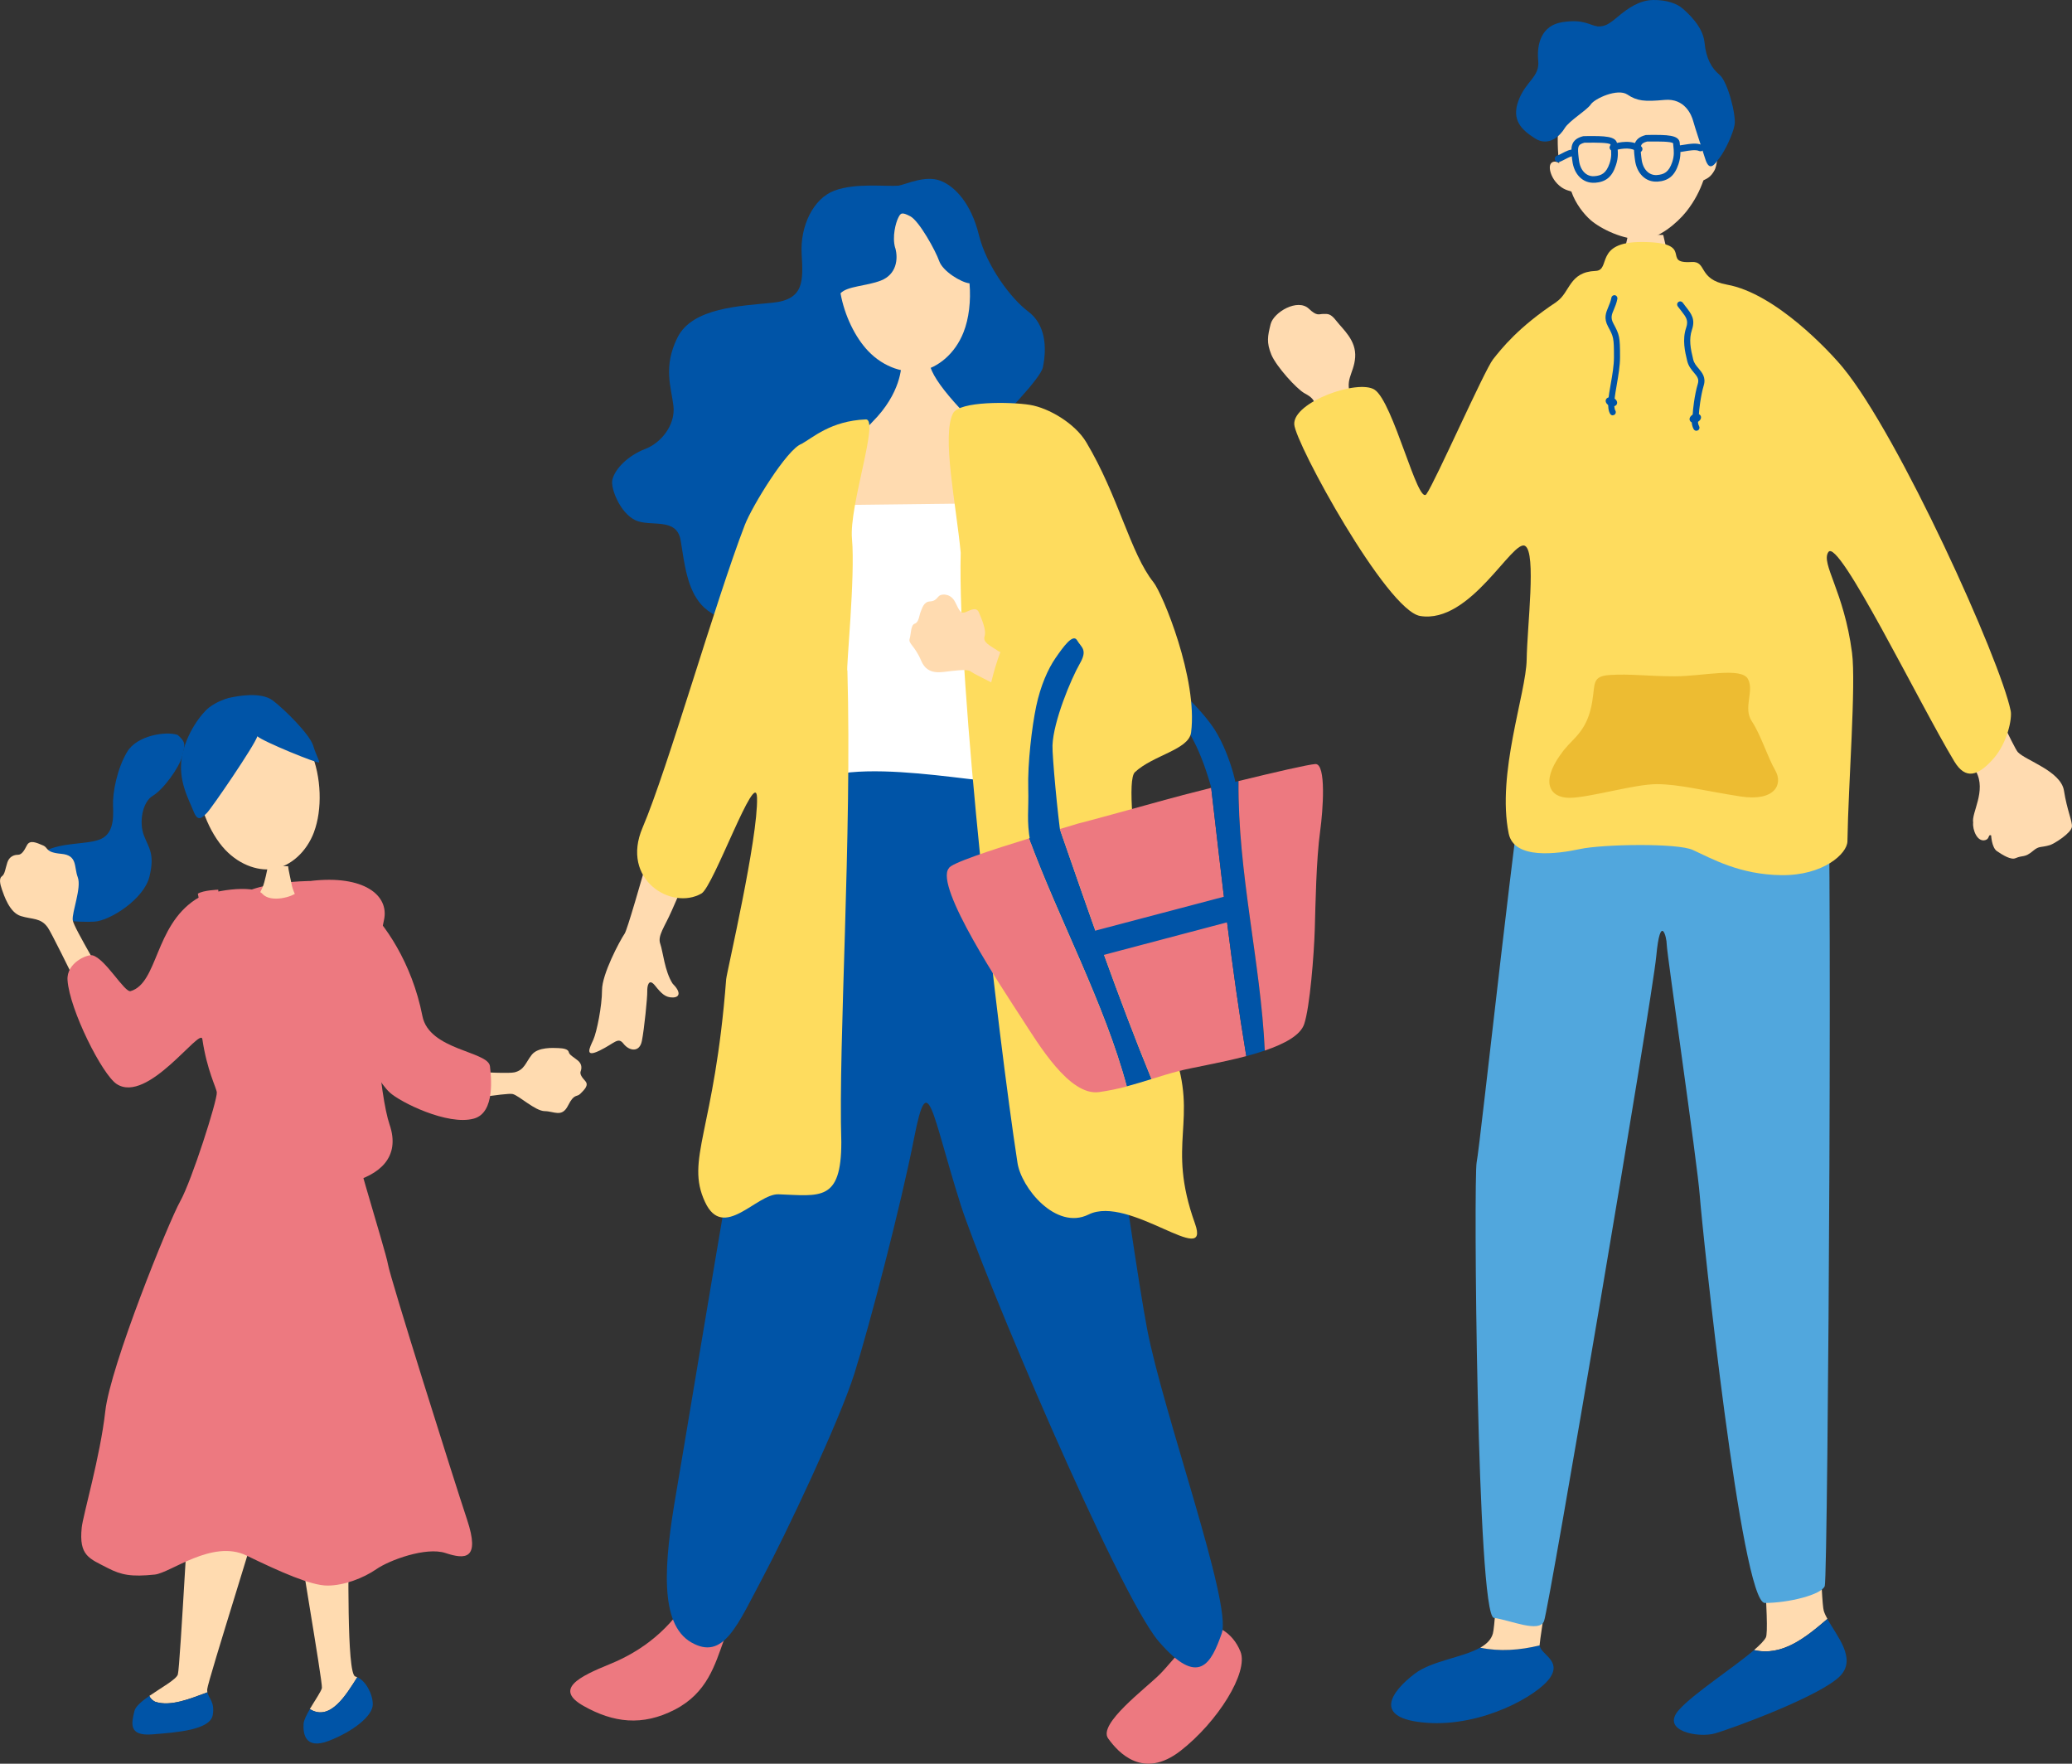 <?xml version="1.0" encoding="UTF-8"?><svg id="a" xmlns="http://www.w3.org/2000/svg" viewBox="0 0 235 200"><rect x="0" y="0" width="235" height="200" fill="#333333" stroke="none"/><defs><style>.b{fill:#ffdbb0;}.c{fill:#fedc5e;}.d{fill:#ed7980;}.e{fill:#51a7dd;}.f{fill:#fff;}.g{fill:#edbc32;}.h{fill:#0054a7;}</style></defs><path class="b" d="M152.01,54.09c-1.39-3.71-2.7-7.43-2.76-8.04-.27-.8-.47-1-1.32-1.47s-3.17-3-3.74-4.37c-.56-1.38-.42-2.09-.08-3.45.34-1.36,3.07-2.96,4.34-1.75.91.87,1.13.6,1.6.59.56-.01.86-.06,1.51.78.78,1,2.27,2.21,2.14,4.14-.14,1.93-1.35,2.6-.33,4.71,1.02,2.11,4.78,9.33,5.22,10.24s-5.14,2.46-6.58-1.38Z"/><path class="b" d="M49.19,125.04c2.43-.07,8.22-1.16,8.96-.98.74.19,2.56,1.93,3.63,1.94s1.95.76,2.65-.64c.71-1.41.97-.9,1.4-1.34.43-.44.98-.94.56-1.42-.43-.47-.65-.82-.53-1.13.12-.31.16-.8-.3-1.19-.46-.39-.98-.64-1.05-.97-.07-.34-.61-.44-1.18-.46-.57-.02-2.31-.14-3.02.76-.71.9-.83,1.72-1.96,1.99-1.13.27-10.32-.47-11.12-.28-.79.2-.48,3.79,1.95,3.72Z"/><path class="d" d="M35.29,99.89c5.93-.69,8.89,1.61,8.26,4.44-1.78,7.99-.43,20.08.63,23.18,2.59,7.52-10.01,7.9-13,6.19-2.98-1.71-5.61-29.21-5.06-30.92.92-2.88,9.17-2.88,9.17-2.88Z"/><path class="b" d="M32.68,98.23c-.18,0-2.03-.07-2.27-.09-.09.42-.39,1.94-.62,2.45s-1.09,2.29-1.32,2.54c.42.69,5.2.67,6.13,0-.49-.25-1.36-1.99-1.5-2.73-.14-.74-.42-1.9-.42-2.17Z"/><path class="b" d="M35.63,94.32c-.89,2.38-2.7,3.83-4.4,4.18s-3.93-.29-5.68-2.13c-3.65-3.86-5.6-13.81,2.12-15.38,7.72-1.57,9.81,8.36,7.95,13.34Z"/><path class="h" d="M25.98,79.14c.88-.2,3.6-.74,4.97.3,1.37,1.04,4.19,3.86,4.57,5.11.39,1.26.74,1.71.66,1.9-.09.19-6.38-2.37-6.99-2.96-.3,1.02-5.18,8.15-5.72,8.69-.54.54-1.03,1.08-1.51-.16-.48-1.24-1.81-3.49-1.33-6.2.49-2.71,2.25-4.94,3.07-5.58s1.9-1.02,2.29-1.11Z"/><path class="h" d="M20.12,83.33c-1.27-.43-4.57.04-5.7,1.93s-1.67,4.62-1.6,6.15c.07,1.53,0,3.21-1.52,3.79-1.51.58-4.3.3-6.25,1.34s-2.92,4.72-1.29,6.31c1.63,1.59,5.2,1.76,6.96,1.66,1.76-.11,5.61-2.55,6.23-5.11.62-2.56-.05-3.18-.62-4.64-.58-1.47-.2-3.81,1-4.52s2.99-3.2,3.31-4.42c.37-1.4.46-1.65-.51-2.5Z"/><path class="b" d="M23.39,102.37c-1.19,0-1.92-.11-2.88,1.75s-4.58,8.59-5.09,10.06c-.51,1.47-1.07,2.32-2.2-.34-1.13-2.66-4.86-8.59-4.97-9.5-.11-.9,1.02-3.67.57-4.86-.45-1.19,0-2.49-1.87-2.66-1.87-.17-1.41-.68-2.09-.96s-1.47-.68-1.81,0-.62,1.07-1.02,1.07-.96.17-1.19.85c-.23.68-.28,1.36-.62,1.58-.34.23-.23.87,0,1.51.23.64.85,2.62,2.15,3.01,1.3.4,2.26.17,3.05,1.3.79,1.13,7.63,15.49,8.2,16.28.57.79,1.47,1.07,2.66,0,1.19-1.07,8.62-10.23,9.17-11.08.55-.85-2.05-8.03-2.05-8.03Z"/><path class="b" d="M17.61,192.98c-.36-.18-.57-.41-.67-.67,1.36-.94,3.06-1.87,3.23-2.43.28-.9,1.36-22.78,1.75-25.5,0,0,8.08,4.41,8.08,5.26s-6.44,20.97-6.5,21.93c0,.12,0,.23.02.33-1.88.69-4.16,1.66-5.92,1.07Z"/><path class="h" d="M15.25,194.01c.13-.52.84-1.11,1.69-1.7.11.26.32.49.67.67,1.76.59,4.04-.38,5.92-1.07.14.71.85,1.07.6,2.56-.28,1.7-4.07,1.98-6.84,2.2-2.77.23-2.37-1.3-2.04-2.66Z"/><path class="b" d="M35.14,193.8c.58-.98,1.3-2.02,1.37-2.39.11-.62-3-18.43-2.94-19.11,0,0,5.88.23,5.94,2.15.06,1.92-.23,15.43.79,15.66.07.02.15.05.22.09-1.27,2.01-3.07,5.03-5.38,3.61Z"/><path class="h" d="M35.14,193.8c2.31,1.43,4.1-1.6,5.38-3.61.93.39,1.76,1.87,1.76,3.08,0,1.3-2.2,3.05-4.97,4.13-2.77,1.07-2.94-.9-2.88-1.92.02-.4.34-1.03.72-1.68Z"/><path class="d" d="M41.4,102.67c-2.75-2.55-7.34-1.99-7.74-1.49-.4.5-2.95,1.25-3.91.17s-5.98-.4-7.56.64c-4.66,3.04-4.27,9.47-7.37,10.4-.69.21-2.87-3.7-4.34-4.06-.55-.14-2.96.83-2.82,2.82.23,3.34,3.93,10.71,5.58,11.78,3.52,2.28,9.5-6.51,9.71-5.1.52,3.55,1.61,5.56,1.64,6.05.06.91-2.84,9.99-4.14,12.32-1.31,2.33-7.95,18.73-8.51,23.84-.57,5.11-2.52,11.76-2.67,13.17-.34,3.24.86,3.51,2.95,4.6,1.53.79,2.67,1.02,5.34.74,1.79-.19,6.53-4.03,10.39-2.16,3.86,1.87,7.32,3.41,9.19,3.41s4.09-.85,5.56-1.87c1.48-1.02,5.62-2.55,7.83-1.82s3.97.79,2.44-3.8c-1.53-4.6-8.74-27.47-8.97-28.95s-4.83-15.95-4.72-17.59c.03-.42-.97-8.16.19-8.88,1.03-.64,2.48,4.9,4.74,7,1.17,1.08,6.54,3.77,9.52,2.96,2.5-.67,1.95-4.91,1.84-5.94-.19-1.71-6.9-1.8-7.66-5.69-1.2-6.12-4.35-10.55-6.51-12.53Z"/><path class="d" d="M39.88,101.34c-.73-.4-2.36-.46-2.36-.46,0,0-1.77,12.19-.97,14.32s1.25,2.39,2.69,3.19.83,0,0-1.73c-.83-1.73-.47-9.35-.29-10.89.13-1.2.76-3.53.94-4.43Z"/><path class="d" d="M22.44,101.34c.64-.4,2.31-.45,2.31-.45,0,0,1.09,11.76.52,13.9-.26.98,0,2.36-1.25,3.16,0,0-1.81.03-1.09-1.7s.41-9.35.26-10.89c-.12-1.2-.6-3.12-.75-4.02Z"/><path class="d" d="M78.49,180.55c2.26.62,4.66,2.5,3.63,5.38-1.04,2.88-1.91,6.04-5.59,7.94-3.69,1.9-6.97,1.48-10.34-.42-3.37-1.9-.55-3.31,3.01-4.76s6.92-3.93,9.29-8.14Z"/><path class="b" d="M79.97,80.21c-.63-.23-.95-.32-2.08,2.35-1.13,2.66-6.46,22.44-7.04,23.3s-2.57,4.61-2.57,6.41-.59,4.74-.99,5.64c-.41.9-1.04,2.08.72,1.22,1.76-.86,2.08-1.58,2.71-.77s1.81,1.04,2.08-.32c.27-1.35.63-4.97.61-5.6-.02-.63.16-1.58.88-.68.72.9,1.17,1.35,1.99,1.35s.99-.59,0-1.58c-.9-1.4-1.08-3.61-1.4-4.52-.32-.9.5-1.9,1.31-3.75.81-1.85,7.95-17.97,8.22-19.24.27-1.26-4.43-3.84-4.43-3.84Z"/><path class="h" d="M121.83,72.87c2.29-.48,5.91,1.23,9.11,3.19,2.39,1.47,5.53,4.64,6.85,6.72,1.8,2.84,2.95,7.56,2.42,8.12-.53.56-1.72,3.02-2.35.3-1.34-5.72-3.06-8.59-4.15-9.58-2.07-1.86-3.63-3.06-5.75-4.44-1.73-1.13-4.21-1.22-4.71-1.51-.5-.29-2.61-1.22-1.42-2.8Z"/><path class="d" d="M137.87,184.47c-2.11,0-4.69,3.75-6.33,5.39-1.64,1.64-7.03,5.63-5.86,7.27s3.99,4.69,8.21,1.41,7.74-8.91,6.8-11.25c-.94-2.34-2.81-2.81-2.81-2.81Z"/><path class="h" d="M101.96,21.05c-1.53.13-4.91-.34-7.33.57s-3.88,4.05-3.71,7.13c.17,3.08.33,5.22-3.32,5.58-3.65.37-9.06.56-10.75,3.92-1.68,3.36-.71,5.68-.47,7.79s-1.35,4.16-3.2,4.87c-1.85.71-3.42,2.18-3.73,3.5-.22.95.88,3.78,2.63,4.59,1.71.79,4.68-.4,5.12,2.29.44,2.68.72,5.48,2.38,7.32,1.66,1.84,5.75,2.86,8.49,1.8,2.74-1.05,5.42-7.72,9.8-9.62,4.39-1.9,19.92-16.78,20.41-19.13s.26-4.9-1.67-6.34c-1.93-1.44-4.72-5.14-5.59-8.69-.87-3.55-2.72-5.53-4.4-6.15-1.68-.62-3.82.4-4.65.56Z"/><path class="b" d="M101.53,28.12c-.37-1.28.07-2.87.34-3.41.27-.54.38-.71,1.38-.18,1,.53,2.87,3.91,3.27,5.07.4,1.16,2.49,2.43,3.44,2.53.17,2.01-.07,4.01-.68,5.55-.98,2.49-2.95,4.01-4.77,4.36s-4.22-.31-6.06-2.25c-1.46-1.54-2.66-3.99-3.12-6.53.77-.83,2.91-.8,4.59-1.45,1.74-.69,1.98-2.41,1.62-3.69Z"/><path class="b" d="M105.41,40.51c-.35.37-2.54.95-3.17.62.01.4-.03,3.45-3.3,6.72-3.67,3.68-3.78,10.68-3.67,15.11,1.57,1.61,16.72,2.78,20.59-2.23,1.53-1.98.08-6.2-2.77-10.18-5.36-5.11-8.05-8.33-7.68-10.05Z"/><polygon class="f" points="93.5 57.29 115.13 57.03 119.55 91.68 91.68 91.68 93.5 57.29"/><path class="h" d="M114.29,88.67c2.11-.14,6.76-2.7,7.56,4.2.81,6.96,6.44,48.3,8.25,57.82,1.81,9.51,9.65,31.15,8.47,34.52-1.19,3.37-2.58,6.25-7.16.91-4.58-5.33-20.07-41.99-22.46-49.53-3.34-10.55-3.69-15.65-5.27-7.56-1.5,7.65-5.04,21.22-6.78,26.74-1.75,5.52-7.87,18.37-10.29,22.92-2.99,5.63-4.54,9.66-8.21,7.55-3.66-2.11-3.08-8.99-1.73-16.83,1.36-7.84,12.05-73.17,14.01-78.94,1.97-5.77,20.82-1.38,23.61-1.81Z"/><path class="c" d="M96.11,76.05c-.18.01.91-10.7.52-14.94-.35-3.79,3.15-13.62,1.56-13.55-3.99.17-6,2.08-7.29,2.78-1.64.59-5.6,7.05-6.43,9.2-3.32,8.61-8.72,27.59-11.59,34.31-2.53,5.91,3.3,9.42,6.68,7.47,1.37-.79,6.2-14.38,6.3-10.86.14,4.53-3.44,19.82-3.5,20.58-1.32,17.3-4.66,20.4-2.4,25.26,2.08,4.48,5.86-.96,8.34-.87,4.69.17,7.12.87,7.12-5.9-.35-11.46,1.22-34.56.69-53.49Z"/><path class="c" d="M135.09,83.06c.78-6.06-3.23-15.74-4.27-17.04-2.61-3.26-3.97-9.77-7.63-15.89-1.26-2.1-4.22-3.87-6.39-4.22-2.17-.35-7.99-.44-8.71.96-1.3,2.54.35,10.33.87,15.8-.38,14.95,4.21,54.65,6.43,69.12.39,2.87,4.37,7.77,8.08,5.93,4.59-2.28,13.92,6.21,12.06,1.02-3.3-9.2.45-11.56-2.43-19.62-1.74-4.86-6.09-29.95-4.38-31.56,2.06-1.93,6.12-2.54,6.37-4.5Z"/><path class="h" d="M120.33,94.84c-.35-2.19-1-9.12-.96-10.31.1-2.74,2.1-7.54,3.1-9.28.92-1.6.16-1.83-.31-2.64-.47-.81-1.58.76-2.44,2-.86,1.24-1.71,3.16-2.2,5.49-.49,2.33-.98,6.51-.9,9.31.07,2.46-.21,3.62.23,6.04.15.81,3.52-.38,3.48-.61Z"/><path class="h" d="M116.7,95.06c3.38,9.17,8.58,18.74,11.09,28.13.95-.25,1.87-.54,2.81-.83-3.79-9.26-7.18-19.08-10.4-28.35-.97.29-2.2.66-3.5,1.06Z"/><path class="d" d="M137.37,89.34c-2.33.58-4.34,1.11-5.26,1.37-1.45.41-9.68,2.67-9.88,2.69-.23.08-.99.3-2.03.61,3.22,9.27,6.61,19.1,10.4,28.35.97-.3,1.96-.61,3.03-.89,1.55-.41,4.74-.92,7.72-1.71-1.69-10.14-2.77-20-3.98-30.42Z"/><path class="h" d="M137.37,89.34c1.21,10.42,2.29,20.28,3.98,30.42.72-.19,1.43-.4,2.1-.63-.48-10.09-3.08-20.16-2.98-30.56-1.05.26-2.1.52-3.1.77Z"/><path class="d" d="M149.19,86.64c-.78.04-4.75.96-8.72,1.93-.1,10.4,2.5,20.47,2.98,30.56,2.23-.76,4.05-1.73,4.47-3.01.64-1.92,1.11-7.83,1.2-10.79.08-2.67.15-7.79.62-11.19.29-2.11.72-7.57-.56-7.5Z"/><path class="d" d="M107.61,98.46c-1.66,2.05,6.23,13.87,8.24,16.97,1.96,3.02,5.44,8.87,8.8,8.41,1.13-.16,2.16-.38,3.15-.64-2.52-9.39-7.72-18.95-11.09-28.13-4.13,1.27-9.04,2.87-9.09,3.4Z"/><polygon class="h" points="122.41 106.01 140.16 101.33 140.9 104.13 123.72 108.67 122.41 106.01"/><path class="b" d="M113.23,73.83c-.94-.63-1.79-.97-1.56-1.68.23-.71-.35-1.98-.63-2.67-.28-.69-.9-.33-1.49-.08s-.72-.12-1.21-1.11c-.49-.99-1.42-.94-1.73-.78-.31.16-.41.66-1.13.69-.72.03-.89.77-1.07,1.2-.17.42-.19,1.16-.66,1.32-.47.16-.41,1.13-.58,1.71-.17.58.57.75,1.31,2.5.74,1.74,2.31,1.27,3.43,1.16,1.12-.11,1.92-.22,2.29.12.09.08.94.53,2.22,1.17.28-1.16.61-2.31,1.04-3.44-.1-.04-.19-.07-.23-.1Z"/><path class="b" d="M184.65,26.43c.26,0,3.66.24,3.99.21.13.55.55,2.56.88,3.23.32.67,2.67,4.5,3,4.84-3.76,3.23-9.01,2.8-11.54-.12.68-.33,2.76-3.96,3.05-5.28.21-.97.63-2.51.63-2.88Z"/><path class="b" d="M212.71,55.41c.74-.4,1.11-.57,3.01,2.5,1.9,3.07,12.26,26.44,13.14,27.38.89.95,4.88,2.14,5.23,4.37.35,2.23.96,3.47.9,4.09-.06.71-2.02,1.94-2.49,2.08-1.07.32-1.19.05-1.91.65-.98.83-1.14.46-1.98.83-.53.24-1.46-.35-2.12-.79-.6-.41-.66-1.79-.66-1.79-.36-.15-.15.36-.62.52-.96.32-1.51-1.19-1.42-1.97-.21-1.12,1.52-3.58.33-5.79-.57-1.05-.98-2.24-2.33-4.37-1.36-2.13-13.24-20.64-13.81-22.15-.58-1.51,4.72-5.58,4.72-5.58Z"/><path class="b" d="M207.26,183.58c-.18-.32-.32-.62-.41-.91-.64-2.01-1.19-46.66-1.55-48.03,0,0-9.13-.55-9.04,1.46.09,2.01,4.93,47.85,4.02,49.58-.2.38-.69.87-1.34,1.43,3.21.73,5.83-1.4,8.33-3.54Z"/><path class="h" d="M207.26,183.58c-2.5,2.14-5.12,4.27-8.33,3.54-2.34,2.01-6.88,4.93-8.52,6.79-2.1,2.37,2.19,3.2,4.11,2.65,1.92-.55,12.14-4.29,14.24-6.57,1.8-1.96-.43-4.46-1.5-6.4Z"/><path class="h" d="M167.89,186.83c-1.99,1.14-5.48,1.48-7.43,2.96-2.65,2.01-4.93,5.11,1.37,5.57s12.6-3.1,13.97-5.11c1.34-1.97-1.07-2.62-1.18-3.68-2.23.55-4.56.72-6.73.26Z"/><path class="b" d="M182.2,133.91s-9.95-2.83-10.23-1.73c-.27,1.1-1.92,50.4-2.65,53.05-.19.7-.72,1.2-1.43,1.61,2.17.46,4.51.29,6.73-.26,0-.02,0-.04,0-.07,0-1.1,8.13-50.95,7.58-52.6Z"/><path class="e" d="M207.12,84.32c.82,1.1.21,94.53-.16,95.53-.37,1-4.15,1.92-6.8,1.92s-7.09-42.31-7.38-46.23c-.27-3.63-3.74-27.49-3.74-28.4s-.73-3.65-1.19,1.28-12.18,74.05-12.73,75.41c-.55,1.37-3.77-.1-5.69-.37-1.92-.27-2.31-50.03-1.95-51.67.37-1.64,5.02-44.93,5.75-45.75.73-.82,33.88-1.73,33.88-1.73Z"/><path class="c" d="M176.53,34.23c1.58-1.08,1.4-3.39,4.44-3.51,1.79-.07-.2-3.29,5.23-3.28,6.31.02,2.04,2.5,5.66,2.27,1.77-.11.68,1.97,4.02,2.57,5.47.98,11.63,7.56,13.16,9.43,6.35,7.73,17.83,33.09,19.01,38.91.17.84-.36,3.6-1.97,5.42-1.75,1.98-3.16,2.4-4.43.3-4.05-6.72-13.12-25.42-14.28-23.74-.89,1.28,1.77,4.43,2.68,11.41.47,3.58-.42,14.89-.52,21.39-.02,1.4-2.74,3.9-7.49,3.84-4.75-.06-7.88-1.87-10.05-2.86-1.75-.8-10.25-.65-12.8-.1-2.56.55-7.47,1.23-8.08-1.77-1.38-6.8,1.98-15.88,2.04-19.71.06-3.84,1.11-12.1-.17-12.89-1.4-.86-6.19,8.88-11.91,7.94-3.79-.62-14.18-19.6-14.28-21.74-.12-2.54,7.24-5.14,9.11-3.92,2.12,1.38,4.91,13.18,5.88,11.84.97-1.34,6.59-14.07,7.56-15.29.97-1.22,2.86-3.64,7.19-6.5Z"/><path class="g" d="M177.01,85.56c1-1.59,2.62-2.21,3.36-4.99.74-2.79-.15-3.87,2.22-4.03,2.36-.15,4.28.15,7.39.15s7.53-1.08,8.27.31c.74,1.39-.59,3.25.44,4.8,1.03,1.55,1.77,4.03,2.66,5.57s0,3.56-3.99,2.94c-3.99-.62-6.94-1.39-9.46-1.39s-7.68,1.55-9.9,1.55-3.29-1.74-1-4.92Z"/><path class="h" d="M192.4,48.85c-.12,0-.24-.07-.31-.18-.33-.61-.21-1.22-.13-1.59.01-.08.03-.14.03-.18,0-.29.18-2.08.57-3.37.16-.53-.04-.81-.45-1.29-.29-.34-.61-.73-.75-1.3-.26-1.08-.58-2.42-.12-3.78.28-.83,0-1.19-.56-1.91-.13-.16-.26-.33-.4-.52-.11-.16-.08-.37.08-.49.15-.11.37-.08.49.08.13.18.26.35.38.5.6.77,1.07,1.38.67,2.56-.37,1.09-.17,2.14.14,3.39.1.41.34.7.61,1.01.4.48.86,1.02.58,1.94-.36,1.2-.54,2.94-.54,3.17,0,.07-.02.18-.04.32-.06.31-.15.74.06,1.12.09.17.03.38-.14.47-.05.03-.11.04-.17.04Z"/><path class="h" d="M182.92,47.1c-.12,0-.23-.06-.3-.17-.41-.68-.19-1.95.07-3.42.18-1.01.36-2.06.36-3,0-2.23-.04-2.3-.67-3.48-.51-.95-.24-1.57.03-2.22.13-.31.27-.64.35-1.05.03-.19.22-.32.4-.28.19.03.31.22.28.4-.09.48-.25.86-.39,1.19-.26.6-.41.97-.06,1.62.69,1.29.75,1.48.75,3.81,0,1-.2,2.13-.37,3.12-.21,1.22-.43,2.48-.16,2.94.1.16.05.38-.12.48-.06.03-.12.05-.18.05Z"/><path class="h" d="M192.9,47.19c.1.25-.1.57-.45.7-.34.13-.7.04-.8-.22s.1-.57.45-.7.7-.04.8.22Z"/><path class="h" d="M183.38,45.82c-.1.25-.46.34-.81.2-.34-.14-.54-.46-.43-.71.1-.25.46-.34.81-.2s.54.46.43.71Z"/><path class="b" d="M193.57,16.87c-.06-5.62-2.35-12.2-9.13-11.71-6.78.49-8.34,7.77-7.6,13.35-.34-.3-1.13-.31-1.06.6.03.43.27,1.13.84,1.72.66.68,1.21.75,1.6.89.47,1.38,1.43,2.58,2.2,3.25,1.11.96,3.7,2.27,5.92,2.17,1.77-.08,3.85-1.81,4.91-3.14.99-1.25,1.55-2.42,1.95-3.55.37-.2.81-.32,1.26-1.15.21-.38.43-1.57.23-2.08-.25-.64-.97-.54-1.13-.35Z"/><path class="h" d="M181.19,3c.77,0,1.14-.13,2.27-1.08,1.13-.95,2.45-1.9,4.04-1.92,1.58-.02,2.72.43,3.33.96.61.53,2.31,2.04,2.49,3.85.18,1.81.79,2.92,1.7,3.67.92.75,1.91,4.57,1.71,5.69-.21,1.12-1.09,2.91-1.66,3.67-.57.76-1.17,1.76-1.67.17s-1.17-3.56-1.36-4.27-.96-2.62-3.25-2.41-3.11.13-4.22-.61c-1.11-.74-3.71.46-4.14,1.11-.43.66-2.46,1.86-2.97,2.71s-1.81,2.15-3.37,1.15c-1.56-.99-2.7-2.11-1.85-4.33.85-2.22,2.4-2.62,2.22-4.48-.18-1.86.34-4.01,2.76-4.37,2.42-.37,3.05.36,3.97.48Z"/><path class="h" d="M180.86,20.72c-1.31.09-2.35-.93-2.53-2.49l-.03-.22c-.14-1.17-.26-2.19,1.27-2.57h.04s.42-.01.42-.01c1.85-.01,3.31-.02,3.38.9,0,.11.02.21.03.32.06.54.13,1.2-.17,2.09-.43,1.32-1.13,1.9-2.41,1.99ZM179.71,16.18c-.81.21-.8.5-.66,1.74l.03.23c.13,1.16.83,1.89,1.73,1.83.82-.06,1.36-.32,1.75-1.47.24-.73.19-1.26.13-1.78-.01-.12-.02-.23-.03-.35-.19-.22-1.71-.21-2.62-.2h-.33Z"/><path class="h" d="M187.96,20.59c-1.31.09-2.35-.93-2.53-2.49l-.03-.22c-.14-1.17-.26-2.19,1.27-2.57h.04s.42-.01.42-.01c1.85-.01,3.31-.02,3.38.9,0,.11.02.21.03.32.06.54.12,1.2-.17,2.09-.44,1.32-1.13,1.9-2.41,1.99ZM186.81,16.05c-.81.21-.8.5-.66,1.74l.03.23c.13,1.16.83,1.89,1.73,1.83.82-.06,1.36-.32,1.75-1.47.24-.73.19-1.26.13-1.78-.01-.12-.02-.23-.03-.35-.19-.22-1.71-.21-2.62-.2h-.33Z"/><path class="h" d="M185.92,17.27c-.09,0-.19-.02-.26-.08-.52-.42-1.48-.46-2.62-.11-.2.06-.41-.05-.47-.25-.06-.2.05-.41.25-.47.81-.25,2.33-.56,3.32.24.16.13.19.37.06.53-.07.09-.17.13-.27.14Z"/><path class="h" d="M192.89,17.15c-.06,0-.13,0-.19-.03-.37-.17-1.07-.06-1.75.06-.2.03-.4.07-.6.09-.21.04-.4-.12-.42-.32-.03-.21.12-.4.32-.42.19-.03.39-.06.58-.09.83-.13,1.61-.27,2.19,0,.19.09.27.31.18.5-.06.13-.18.21-.31.22Z"/><path class="h" d="M176.74,18.38c-.17.01-.33-.09-.38-.25-.07-.2.04-.41.24-.48.2-.07.4-.18.6-.28.43-.23.88-.46,1.34-.41.21.02.36.21.34.41-.02.21-.21.36-.41.34-.25-.03-.58.16-.92.33-.24.12-.47.25-.71.33-.03.01-.06.02-.09.02Z"/></svg>